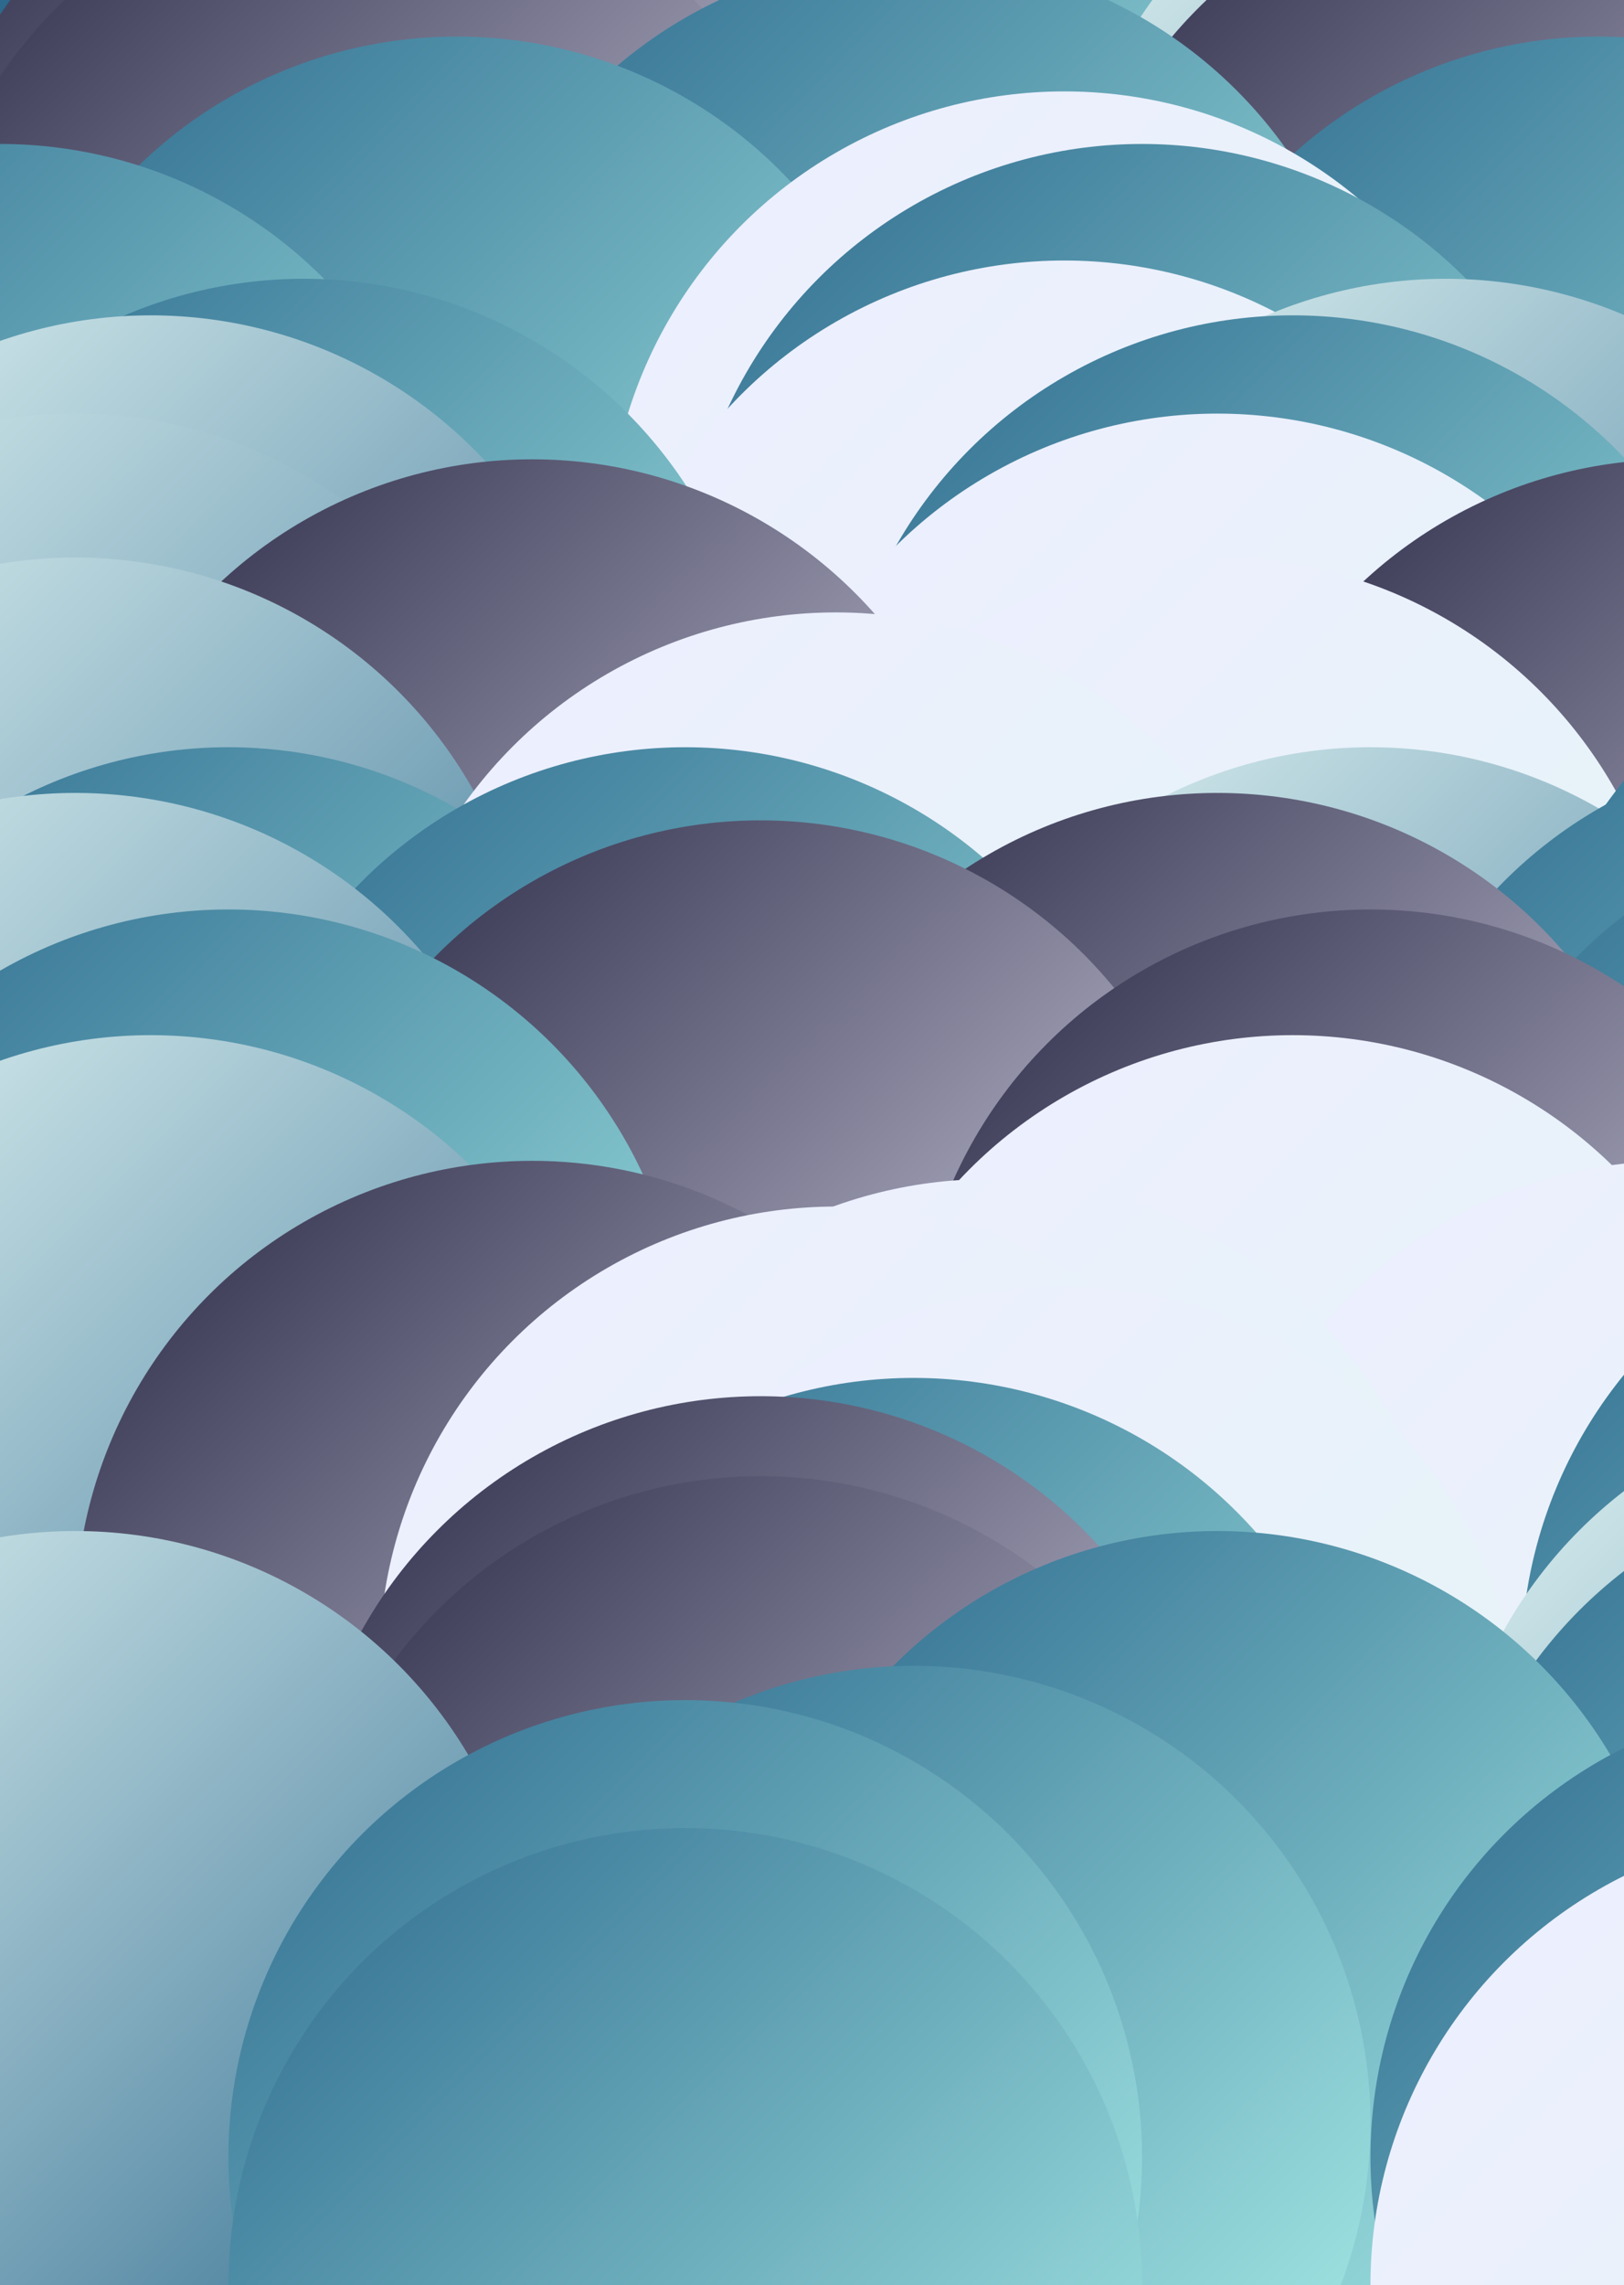 <svg xmlns="http://www.w3.org/2000/svg" viewBox="0 0 711 1000" version="1.1"><defs><linearGradient id="g0" x1="0%" y1="0%" x2="100%" y2="100%"><stop offset="0%" style="stop-color:#272643"/><stop offset="100%" style="stop-color:#EEEEFF"/></linearGradient><linearGradient id="g1" x1="0%" y1="0%" x2="100%" y2="100%"><stop offset="0%" style="stop-color:#EEEEFF"/><stop offset="100%" style="stop-color:#e3f6f5"/></linearGradient><linearGradient id="g2" x1="0%" y1="0%" x2="100%" y2="100%"><stop offset="0%" style="stop-color:#e3f6f5"/><stop offset="100%" style="stop-color:#2c698d"/></linearGradient><linearGradient id="g3" x1="0%" y1="0%" x2="100%" y2="100%"><stop offset="0%" style="stop-color:#2c698d"/><stop offset="100%" style="stop-color:#b2f7ef"/></linearGradient><filter id="df"><feTurbulence baseFrequency="0.012, 0.04" type="fractalNoise" numOctaves="3" result="t" seed="6525625"/><feDisplacementMap in2="t" in="SourceGraphic" scale="350" xChannelSelector="R"/></filter><clipPath id="c"><rect x="0" y="0" width="711" height="1000"/></clipPath></defs><rect x="0" y="0" width="711" height="1000" fill="url(#g3)"></rect><g clip-path="url(#c)" filter="url(#df)"><circle cx="500" cy="11" r="200" fill="url(#g2)"/><circle cx="1000" cy="11" r="200" fill="url(#g3)"/><circle cx="400" cy="59" r="200" fill="url(#g3)"/><circle cx="900" cy="59" r="200" fill="url(#g3)"/><circle cx="166" cy="118" r="200" fill="url(#g0)"/><circle cx="666" cy="118" r="200" fill="url(#g2)"/><circle cx="166" cy="145" r="200" fill="url(#g0)"/><circle cx="666" cy="145" r="200" fill="url(#g0)"/><circle cx="400" cy="181" r="200" fill="url(#g3)"/><circle cx="900" cy="181" r="200" fill="url(#g3)"/><circle cx="200" cy="216" r="200" fill="url(#g3)"/><circle cx="700" cy="216" r="200" fill="url(#g3)"/><circle cx="466" cy="240" r="200" fill="url(#g1)"/><circle cx="966" cy="240" r="200" fill="url(#g3)"/><circle cx="0" cy="263" r="200" fill="url(#g3)"/><circle cx="500" cy="263" r="200" fill="url(#g3)"/><circle cx="466" cy="314" r="200" fill="url(#g1)"/><circle cx="966" cy="314" r="200" fill="url(#g1)"/><circle cx="133" cy="322" r="200" fill="url(#g3)"/><circle cx="633" cy="322" r="200" fill="url(#g2)"/><circle cx="66" cy="338" r="200" fill="url(#g2)"/><circle cx="566" cy="338" r="200" fill="url(#g3)"/><circle cx="33" cy="381" r="200" fill="url(#g2)"/><circle cx="533" cy="381" r="200" fill="url(#g1)"/><circle cx="233" cy="401" r="200" fill="url(#g0)"/><circle cx="733" cy="401" r="200" fill="url(#g0)"/><circle cx="33" cy="444" r="200" fill="url(#g2)"/><circle cx="533" cy="444" r="200" fill="url(#g1)"/><circle cx="366" cy="468" r="200" fill="url(#g1)"/><circle cx="866" cy="468" r="200" fill="url(#g3)"/><circle cx="100" cy="527" r="200" fill="url(#g3)"/><circle cx="600" cy="527" r="200" fill="url(#g2)"/><circle cx="300" cy="527" r="200" fill="url(#g3)"/><circle cx="800" cy="527" r="200" fill="url(#g3)"/><circle cx="33" cy="547" r="200" fill="url(#g2)"/><circle cx="533" cy="547" r="200" fill="url(#g0)"/><circle cx="333" cy="559" r="200" fill="url(#g0)"/><circle cx="833" cy="559" r="200" fill="url(#g3)"/><circle cx="100" cy="598" r="200" fill="url(#g3)"/><circle cx="600" cy="598" r="200" fill="url(#g0)"/><circle cx="66" cy="653" r="200" fill="url(#g2)"/><circle cx="566" cy="653" r="200" fill="url(#g1)"/><circle cx="233" cy="708" r="200" fill="url(#g0)"/><circle cx="733" cy="708" r="200" fill="url(#g1)"/><circle cx="433" cy="716" r="200" fill="url(#g1)"/><circle cx="933" cy="716" r="200" fill="url(#g2)"/><circle cx="366" cy="728" r="200" fill="url(#g1)"/><circle cx="866" cy="728" r="200" fill="url(#g3)"/><circle cx="466" cy="763" r="200" fill="url(#g1)"/><circle cx="966" cy="763" r="200" fill="url(#g3)"/><circle cx="400" cy="803" r="200" fill="url(#g3)"/><circle cx="900" cy="803" r="200" fill="url(#g0)"/><circle cx="333" cy="811" r="200" fill="url(#g0)"/><circle cx="833" cy="811" r="200" fill="url(#g2)"/><circle cx="333" cy="846" r="200" fill="url(#g0)"/><circle cx="833" cy="846" r="200" fill="url(#g3)"/><circle cx="33" cy="870" r="200" fill="url(#g2)"/><circle cx="533" cy="870" r="200" fill="url(#g3)"/><circle cx="400" cy="929" r="200" fill="url(#g3)"/><circle cx="900" cy="929" r="200" fill="url(#g2)"/><circle cx="300" cy="944" r="200" fill="url(#g3)"/><circle cx="800" cy="944" r="200" fill="url(#g3)"/><circle cx="300" cy="1000" r="200" fill="url(#g3)"/><circle cx="800" cy="1000" r="200" fill="url(#g1)"/></g></svg>